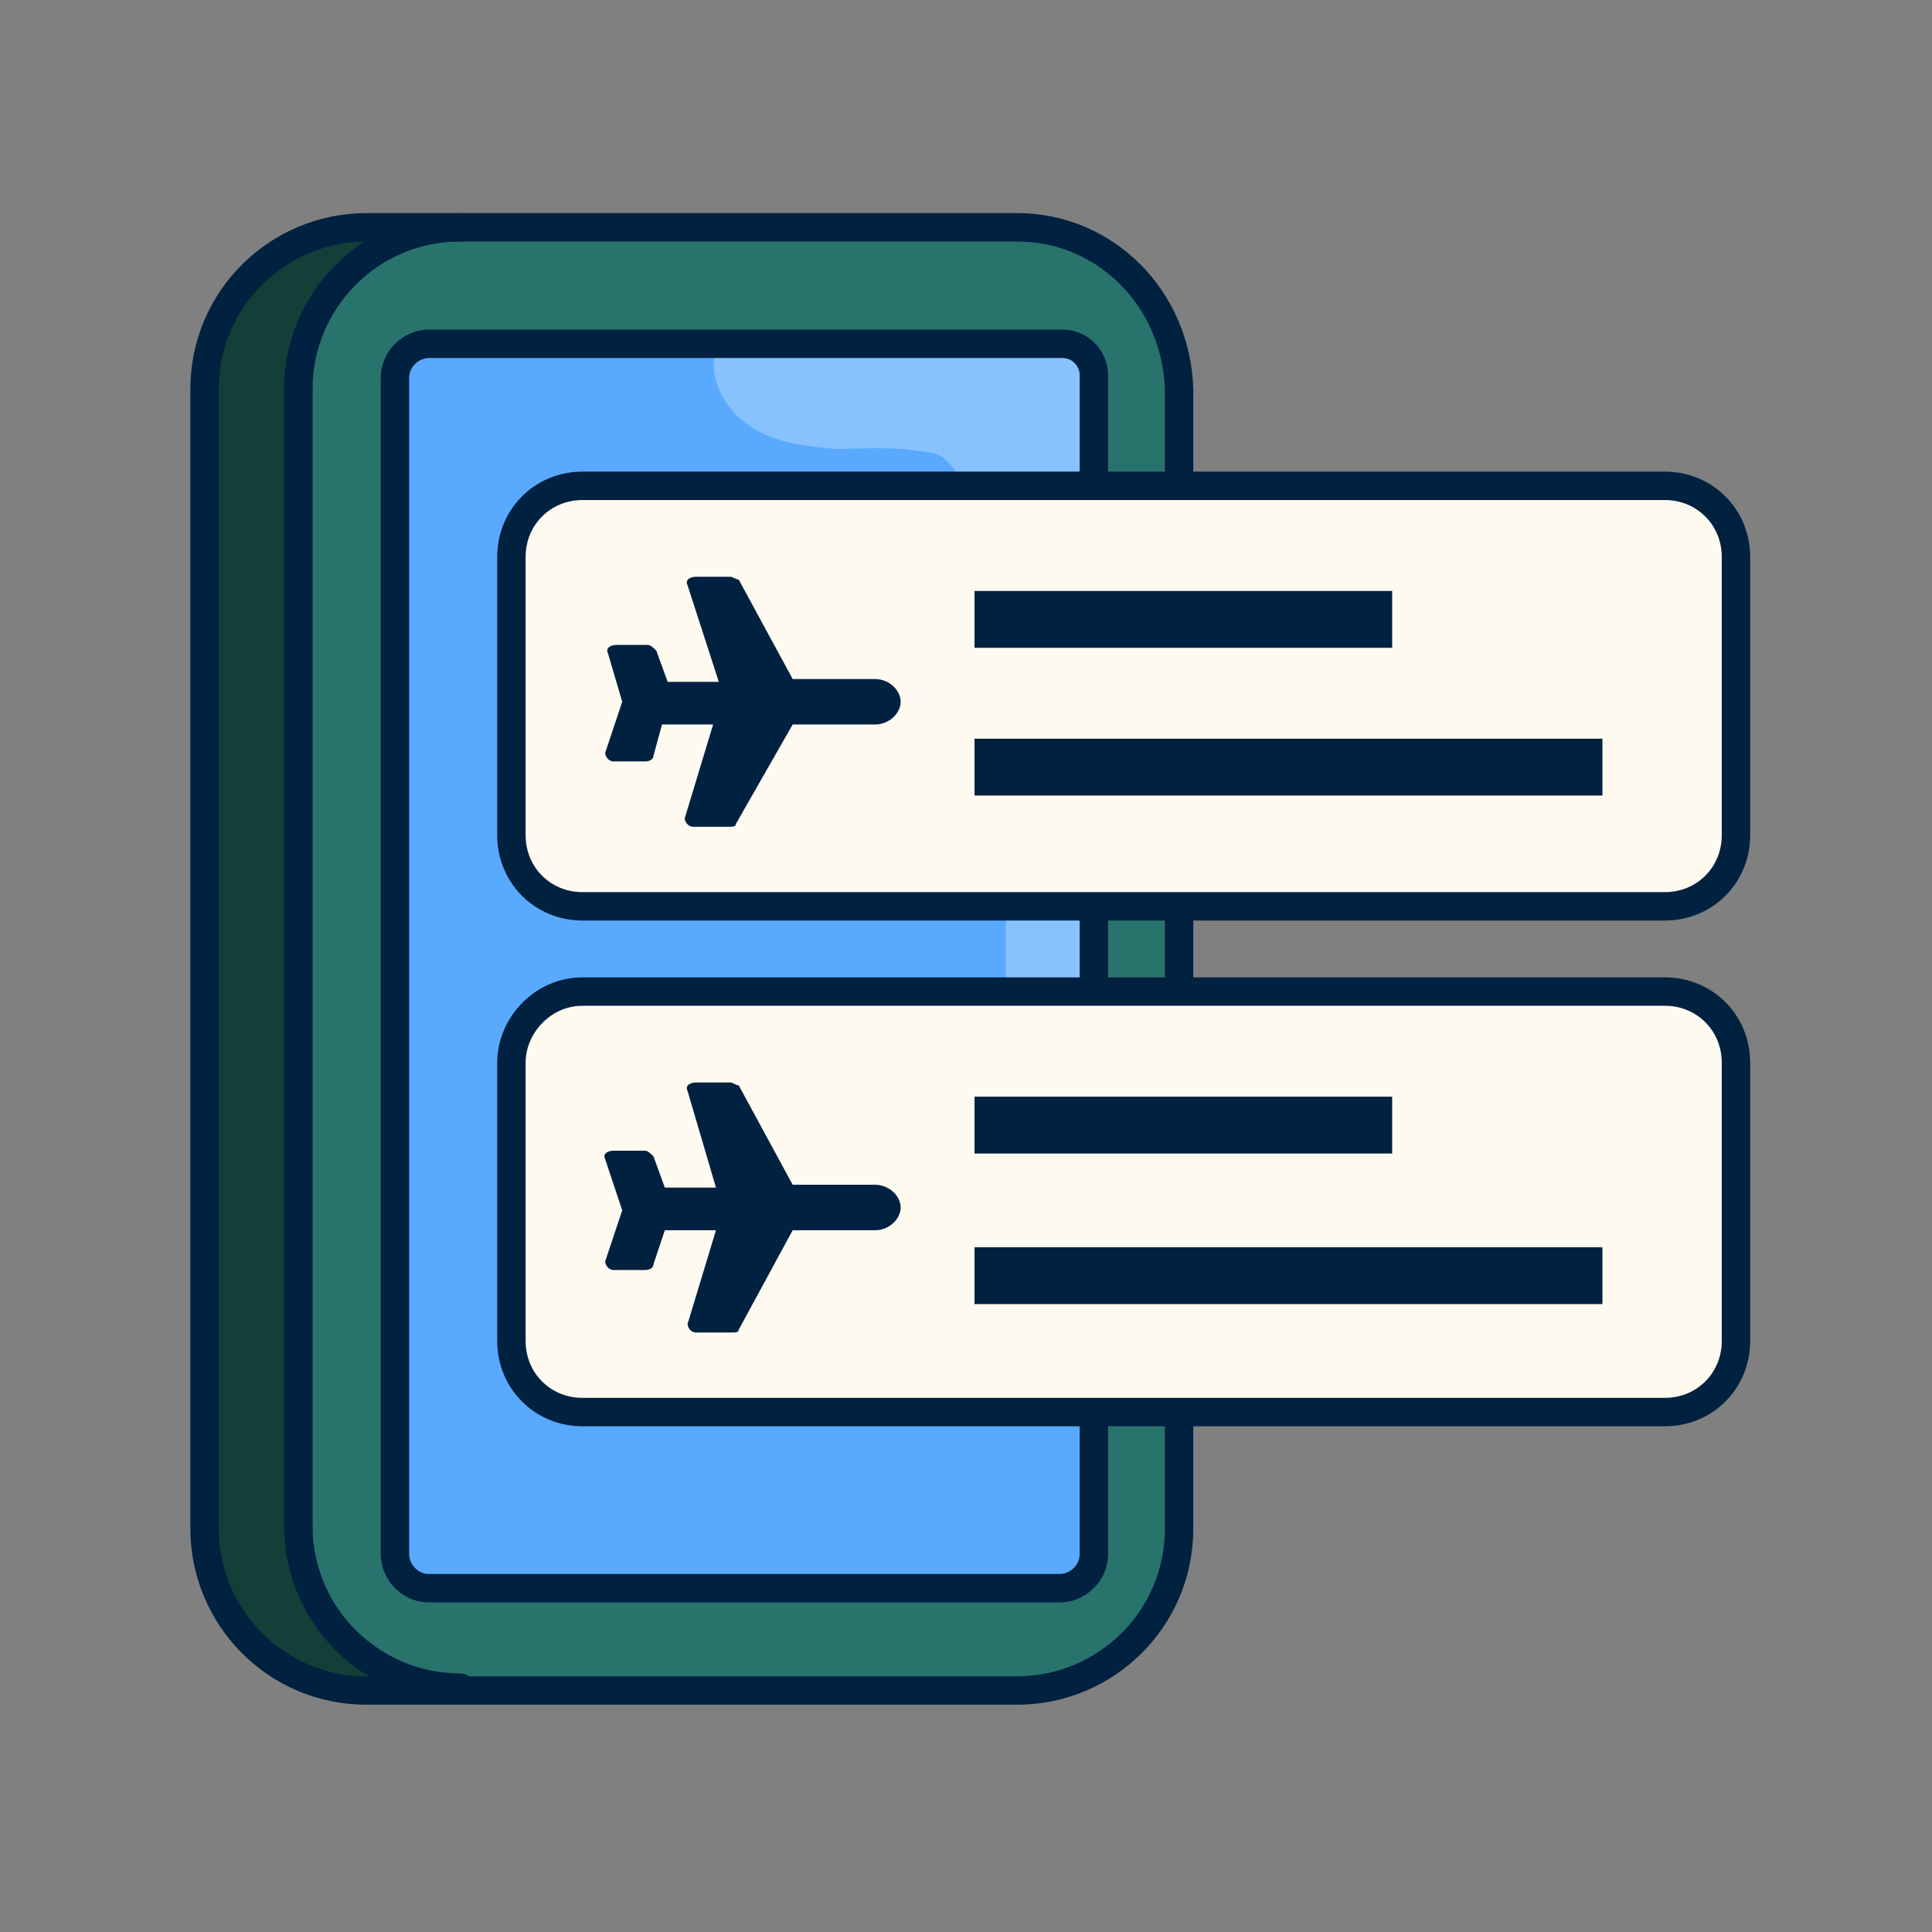 <?xml version="1.0" encoding="utf-8"?>
<!-- Generator: Adobe Illustrator 27.3.1, SVG Export Plug-In . SVG Version: 6.00 Build 0)  -->
<svg version="1.1" id="Layer_1" xmlns="http://www.w3.org/2000/svg" xmlns:xlink="http://www.w3.org/1999/xlink" x="0px" y="0px"
	 viewBox="0 0 68 68" style="enable-background:new 0 0 68 68;" xml:space="preserve">
<rect x="0" y="0" width="68" height="68" fill="#808080" stroke="none"/>
<style type="text/css">
	.st0{fill:#29736D;}
	.st1{fill:#124038;}
	.st2{fill:#59A9FF;}
	.st3{fill:#87C2FF;}
	.st4{fill:none;stroke:#002140;stroke-linecap:round;stroke-linejoin:round;}
	.st5{fill:#FFFAF0;stroke:#002140;}
	.st6{fill:#002140;}
</style>
<path class="st0" d="M36.9,8l-25,0L7,12.4l0.2,41.4c0,0,0.7,4.6,4.6,5.5c3.9,0.9,21.6,0.5,24.6,0.5s5.1-4.8,5.1-4.8s-0.2-38,0-41.3
	C41.6,10.4,36.9,8,36.9,8L36.9,8z"/>
<path class="st1" d="M7.1,54.2c-0.1,3.3,4,5,4,5l2.6,0.3L11,56.4V11.2L13.8,8L11,8.4l-3.7,3.2C7.4,11.6,7.2,50.9,7.1,54.2L7.1,54.2z
	"/>
<path class="st2" d="M38.4,12.2H13.9v43.6h24.7L38.4,12.2z"/>
<path class="st3" d="M25.2,12.3c-0.3,1,0.3,2.1,1.2,2.7c0.9,0.6,1.9,0.7,3,0.8c1,0,2.1-0.1,3.1,0.1c0.3,0,0.6,0.1,0.8,0.3
	c0.2,0.2,0.4,0.4,0.5,0.7c0.7,1.7,0.3,3.7,0.5,5.6c0.1,0.5,0.2,1,0.5,1.4c0.7,1.1,2.4,1.4,3.7,0.9V12.2L25.2,12.3L25.2,12.3z"/>
<path class="st3" d="M38.2,28c-1-0.1-2,0.7-2.4,1.6c-0.4,0.9-0.4,2-0.4,3c0,1.5,0,3,0,4.5c0,1.2,0,2.3,0.4,3.4c0.4,1.1,1.4,2,2.6,2
	L38.2,28L38.2,28z"/>
<path class="st4" d="M35.8,8H12.9c-3.1,0-5.7,2.5-5.7,5.7v40.1c0,3.1,2.5,5.7,5.7,5.7h22.9c3.1,0,5.7-2.5,5.7-5.7V13.7
	C41.4,10.5,38.9,8,35.8,8z"/>
<path class="st4" d="M16.2,59.4c-3.1,0-5.7-2.5-5.7-5.7V13.7c0-3.1,2.5-5.7,5.7-5.7"/>
<path class="st4" d="M37.4,12.1H15.1c-0.6,0-1.2,0.5-1.2,1.2v41.4c0,0.6,0.5,1.2,1.2,1.2h22.2c0.6,0,1.2-0.5,1.2-1.2V13.2
	C38.5,12.6,38,12.1,37.4,12.1z"/>
<path class="st5" d="M20.5,17.1h38.1c1.4,0,2.5,1.1,2.5,2.5v9.8c0,1.4-1.1,2.5-2.5,2.5H20.5c-1.4,0-2.5-1.1-2.5-2.5v-9.8
	C18,18.2,19.1,17.1,20.5,17.1z"/>
<path class="st5" d="M20.5,34.9h38.1c1.4,0,2.5,1.1,2.5,2.5v9.8c0,1.4-1.1,2.5-2.5,2.5H20.5c-1.4,0-2.5-1.1-2.5-2.5v-9.8
	C18,36.1,19.1,34.9,20.5,34.9z"/>
<path class="st6" d="M24.2,20.6c-0.1-0.2,0.1-0.3,0.3-0.3h1.2c0.1,0,0.2,0.1,0.3,0.1l1.9,3.5h2.9c0.5,0,0.9,0.4,0.9,0.8
	c0,0.4-0.4,0.8-0.9,0.8h-2.9L25.9,29c0,0.1-0.1,0.1-0.3,0.1h-1.2c-0.2,0-0.3-0.2-0.3-0.3l1-3.3h-1.8L23,26.6c0,0.1-0.1,0.2-0.3,0.2
	h-1.1c-0.2,0-0.3-0.2-0.3-0.3l0.6-1.8L21.4,23c-0.1-0.2,0.1-0.3,0.3-0.3h1.1c0.1,0,0.2,0.1,0.3,0.2l0.4,1.1h1.8L24.2,20.6z"/>
<path class="st6" d="M24.2,38.4c-0.1-0.2,0.1-0.3,0.3-0.3h1.2c0.1,0,0.2,0.1,0.3,0.1l1.9,3.5h2.9c0.5,0,0.9,0.4,0.9,0.8
	c0,0.4-0.4,0.8-0.9,0.8h-2.9l-1.9,3.5c0,0.1-0.1,0.1-0.3,0.1h-1.2c-0.2,0-0.3-0.2-0.3-0.3l1-3.3h-1.8L23,44.5c0,0.1-0.1,0.2-0.3,0.2
	h-1.1c-0.2,0-0.3-0.2-0.3-0.3l0.6-1.8l-0.6-1.8c-0.1-0.2,0.1-0.3,0.3-0.3h1.1c0.1,0,0.2,0.1,0.3,0.2l0.4,1.1h1.8L24.2,38.4z"/>
<rect x="34.3" y="20.8" class="st6" width="14.7" height="2"/>
<rect x="34.3" y="38.6" class="st6" width="14.7" height="2"/>
<rect x="34.3" y="26" class="st6" width="22.1" height="2"/>
<rect x="34.3" y="43.9" class="st6" width="22.1" height="2"/>
</svg>
